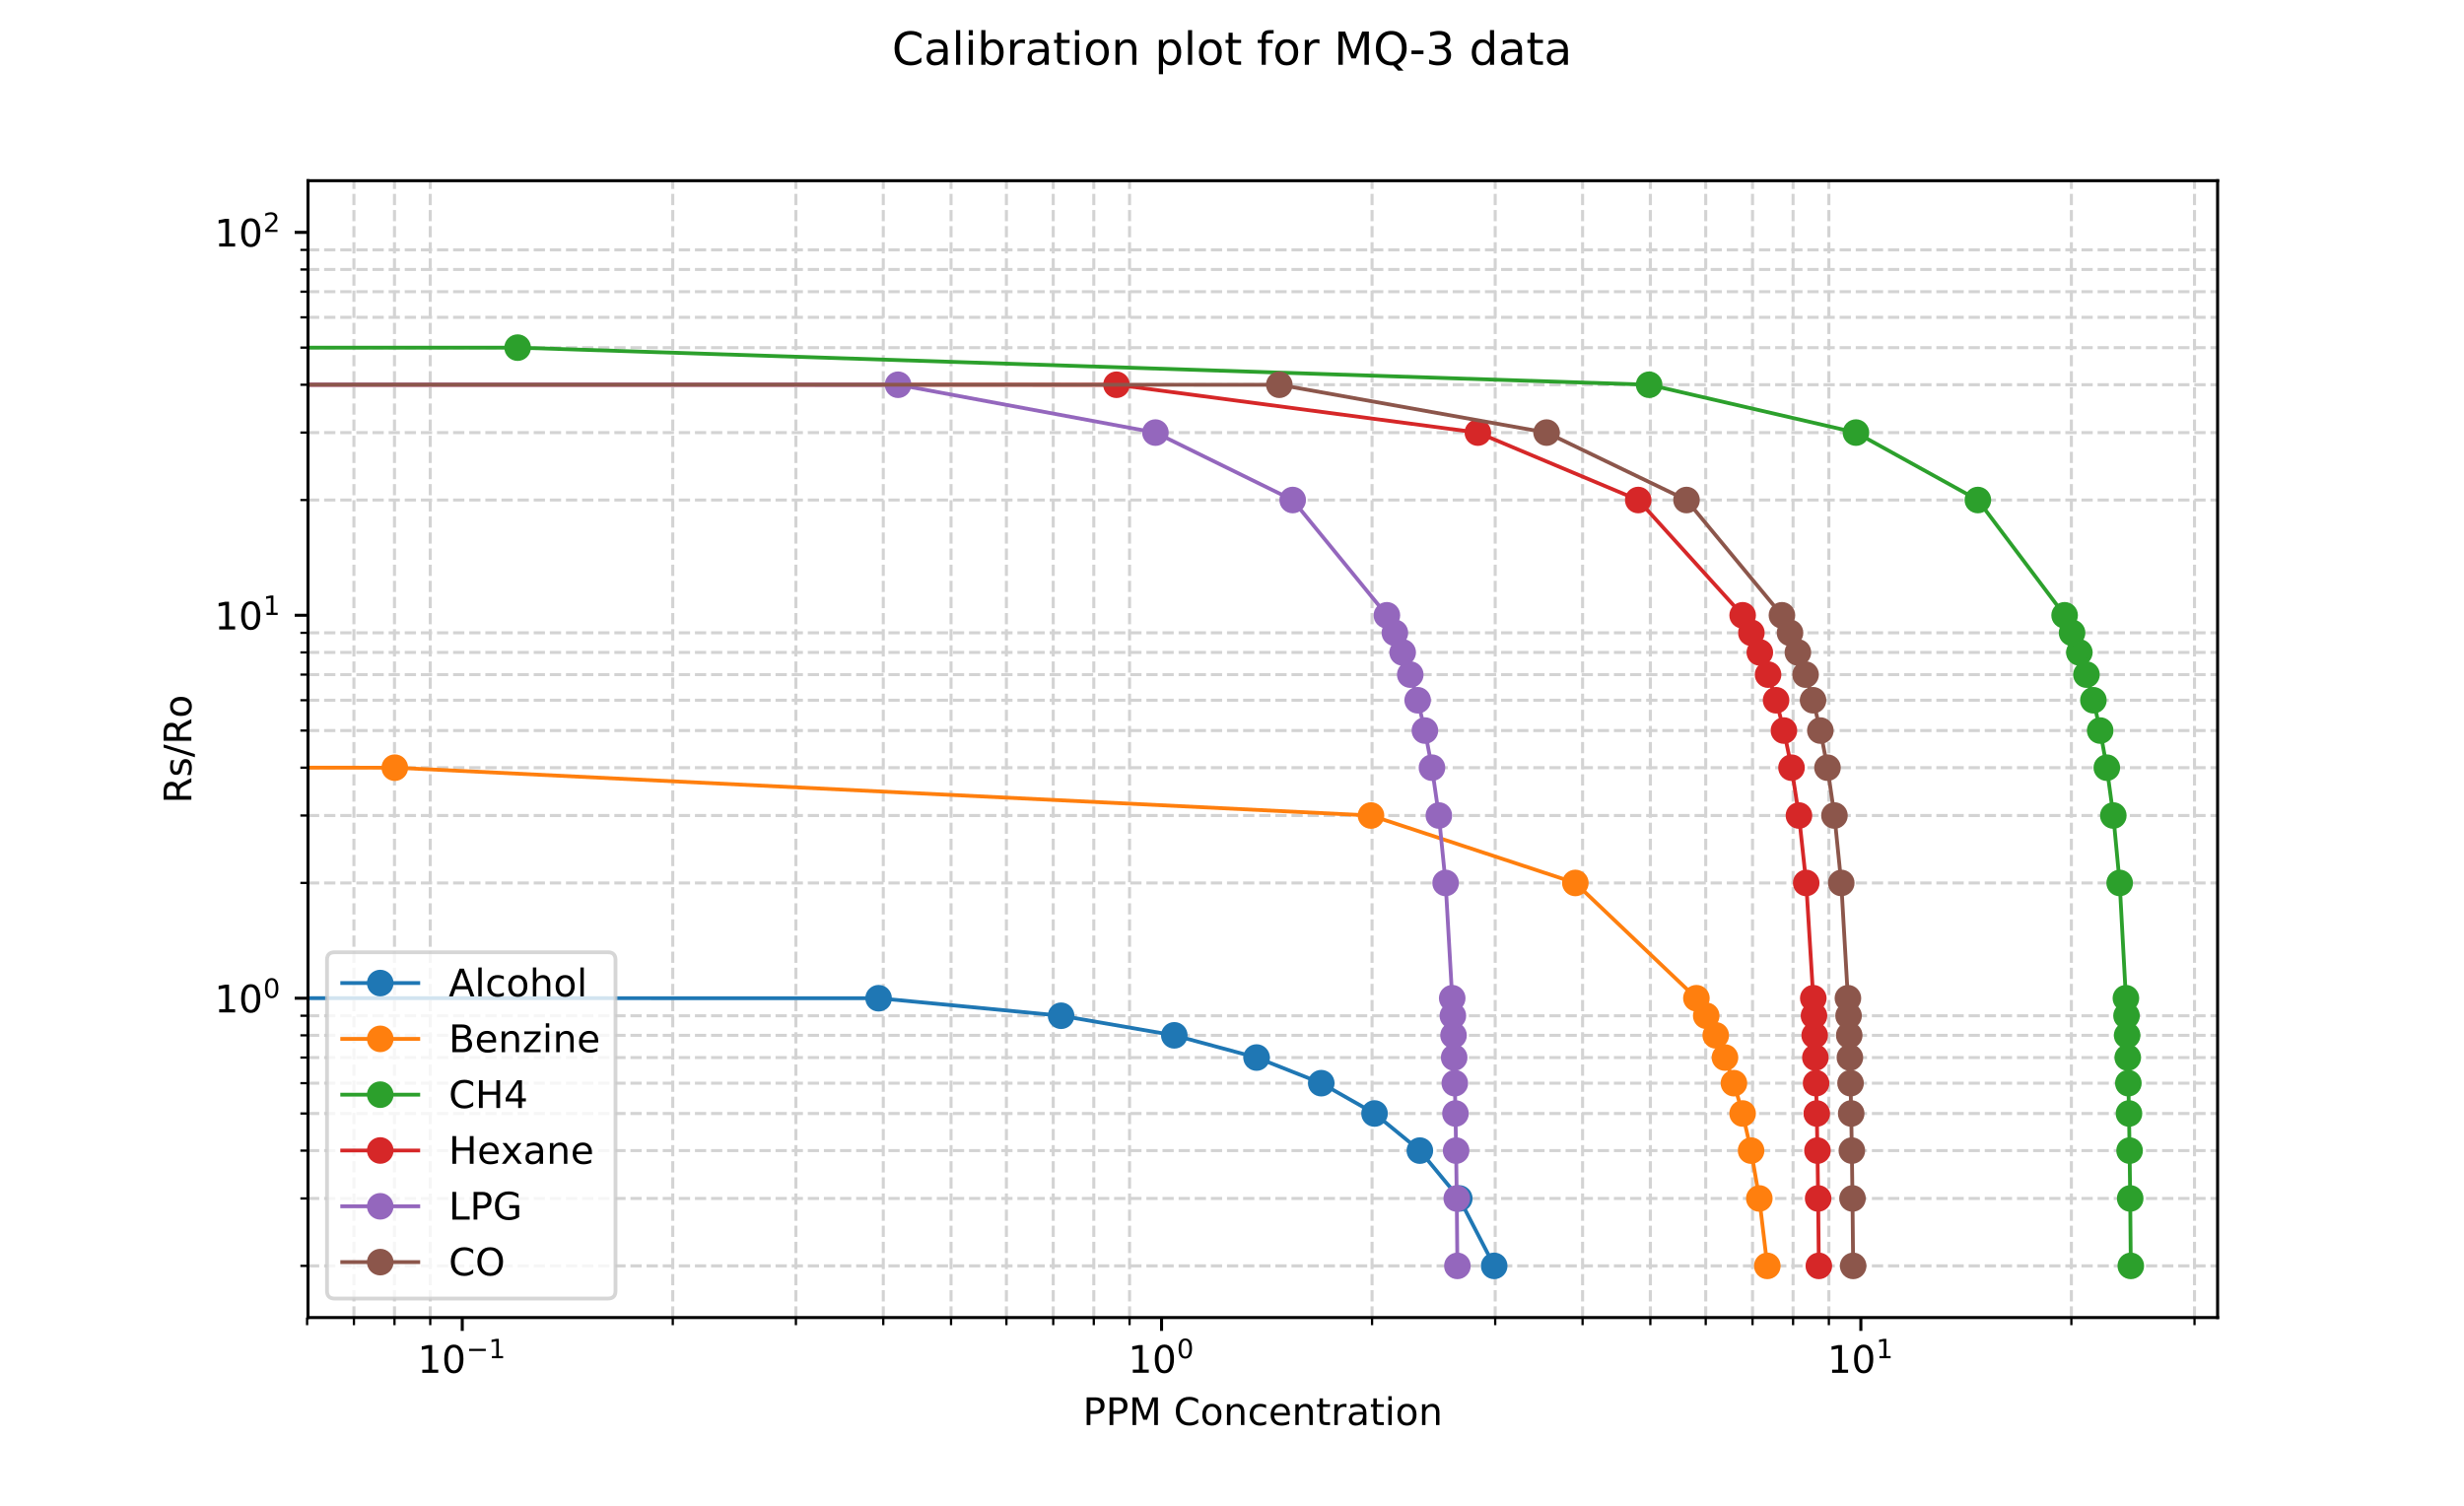 <?xml version="1.0" encoding="utf-8" standalone="no"?>
<!DOCTYPE svg PUBLIC "-//W3C//DTD SVG 1.1//EN"
  "http://www.w3.org/Graphics/SVG/1.1/DTD/svg11.dtd">
<!-- Created with matplotlib (https://matplotlib.org/) -->
<svg height="396pt" version="1.1" viewBox="0 0 648 396" width="648pt" xmlns="http://www.w3.org/2000/svg" xmlns:xlink="http://www.w3.org/1999/xlink">
 <defs>
  <style type="text/css">
*{stroke-linecap:butt;stroke-linejoin:round;}
  </style>
 </defs>
 <g id="figure_1">
  <g id="patch_1">
   <path d="M 0 396 
L 648 396 
L 648 0 
L 0 0 
z
" style="fill:#ffffff;"/>
  </g>
  <g id="axes_1">
   <g id="patch_2">
    <path d="M 81 346.5 
L 583.2 346.5 
L 583.2 47.52 
L 81 47.52 
z
" style="fill:#ffffff;"/>
   </g>
   <g id="matplotlib.axis_1">
    <g id="xtick_1">
     <g id="line2d_1">
      <defs>
       <path d="M 0 0 
L 0 3.5 
" id="m4d86b0b012" style="stroke:#000000;stroke-width:0.8;"/>
      </defs>
      <g>
       <use style="stroke:#000000;stroke-width:0.8;" x="121.567" xlink:href="#m4d86b0b012" y="346.5"/>
      </g>
     </g>
     <g id="text_1">
      <!-- $\mathdefault{10^{-1}}$ -->
      <defs>
       <path d="M 12.406 8.297 
L 28.516 8.297 
L 28.516 63.922 
L 10.984 60.406 
L 10.984 69.391 
L 28.422 72.906 
L 38.281 72.906 
L 38.281 8.297 
L 54.391 8.297 
L 54.391 0 
L 12.406 0 
z
" id="DejaVuSans-49"/>
       <path d="M 31.781 66.406 
Q 24.172 66.406 20.328 58.906 
Q 16.5 51.422 16.5 36.375 
Q 16.5 21.391 20.328 13.891 
Q 24.172 6.391 31.781 6.391 
Q 39.453 6.391 43.281 13.891 
Q 47.125 21.391 47.125 36.375 
Q 47.125 51.422 43.281 58.906 
Q 39.453 66.406 31.781 66.406 
z
M 31.781 74.219 
Q 44.047 74.219 50.516 64.516 
Q 56.984 54.828 56.984 36.375 
Q 56.984 17.969 50.516 8.266 
Q 44.047 -1.422 31.781 -1.422 
Q 19.531 -1.422 13.062 8.266 
Q 6.594 17.969 6.594 36.375 
Q 6.594 54.828 13.062 64.516 
Q 19.531 74.219 31.781 74.219 
z
" id="DejaVuSans-48"/>
       <path d="M 10.594 35.5 
L 73.188 35.5 
L 73.188 27.203 
L 10.594 27.203 
z
" id="DejaVuSans-8722"/>
      </defs>
      <g transform="translate(109.817 361.098)scale(0.1 -0.1)">
       <use transform="translate(0 0.684)" xlink:href="#DejaVuSans-49"/>
       <use transform="translate(63.623 0.684)" xlink:href="#DejaVuSans-48"/>
       <use transform="translate(128.203 38.966)scale(0.7)" xlink:href="#DejaVuSans-8722"/>
       <use transform="translate(186.855 38.966)scale(0.7)" xlink:href="#DejaVuSans-49"/>
      </g>
     </g>
    </g>
    <g id="xtick_2">
     <g id="line2d_2">
      <g>
       <use style="stroke:#000000;stroke-width:0.8;" x="305.474" xlink:href="#m4d86b0b012" y="346.5"/>
      </g>
     </g>
     <g id="text_2">
      <!-- $\mathdefault{10^{0}}$ -->
      <g transform="translate(296.674 361.098)scale(0.1 -0.1)">
       <use transform="translate(0 0.766)" xlink:href="#DejaVuSans-49"/>
       <use transform="translate(63.623 0.766)" xlink:href="#DejaVuSans-48"/>
       <use transform="translate(128.203 39.047)scale(0.7)" xlink:href="#DejaVuSans-48"/>
      </g>
     </g>
    </g>
    <g id="xtick_3">
     <g id="line2d_3">
      <g>
       <use style="stroke:#000000;stroke-width:0.8;" x="489.382" xlink:href="#m4d86b0b012" y="346.5"/>
      </g>
     </g>
     <g id="text_3">
      <!-- $\mathdefault{10^{1}}$ -->
      <g transform="translate(480.582 361.098)scale(0.1 -0.1)">
       <use transform="translate(0 0.684)" xlink:href="#DejaVuSans-49"/>
       <use transform="translate(63.623 0.684)" xlink:href="#DejaVuSans-48"/>
       <use transform="translate(128.203 38.966)scale(0.7)" xlink:href="#DejaVuSans-49"/>
      </g>
     </g>
    </g>
    <g id="xtick_4">
     <g id="line2d_4">
      <path clip-path="url(#p7261531dc0)" d="M 80.767 346.5 
L 80.767 47.52 
" style="fill:none;stroke:#d3d3d3;stroke-dasharray:2.96,1.28;stroke-dashoffset:0;stroke-width:0.8;"/>
     </g>
     <g id="line2d_5">
      <defs>
       <path d="M 0 0 
L 0 2 
" id="m8862f5e3b1" style="stroke:#000000;stroke-width:0.6;"/>
      </defs>
      <g>
       <use style="stroke:#000000;stroke-width:0.6;" x="80.767" xlink:href="#m8862f5e3b1" y="346.5"/>
      </g>
     </g>
    </g>
    <g id="xtick_5">
     <g id="line2d_6">
      <path clip-path="url(#p7261531dc0)" d="M 93.079 346.5 
L 93.079 47.52 
" style="fill:none;stroke:#d3d3d3;stroke-dasharray:2.96,1.28;stroke-dashoffset:0;stroke-width:0.8;"/>
     </g>
     <g id="line2d_7">
      <g>
       <use style="stroke:#000000;stroke-width:0.6;" x="93.079" xlink:href="#m8862f5e3b1" y="346.5"/>
      </g>
     </g>
    </g>
    <g id="xtick_6">
     <g id="line2d_8">
      <path clip-path="url(#p7261531dc0)" d="M 103.744 346.5 
L 103.744 47.52 
" style="fill:none;stroke:#d3d3d3;stroke-dasharray:2.96,1.28;stroke-dashoffset:0;stroke-width:0.8;"/>
     </g>
     <g id="line2d_9">
      <g>
       <use style="stroke:#000000;stroke-width:0.6;" x="103.744" xlink:href="#m8862f5e3b1" y="346.5"/>
      </g>
     </g>
    </g>
    <g id="xtick_7">
     <g id="line2d_10">
      <path clip-path="url(#p7261531dc0)" d="M 113.152 346.5 
L 113.152 47.52 
" style="fill:none;stroke:#d3d3d3;stroke-dasharray:2.96,1.28;stroke-dashoffset:0;stroke-width:0.8;"/>
     </g>
     <g id="line2d_11">
      <g>
       <use style="stroke:#000000;stroke-width:0.6;" x="113.152" xlink:href="#m8862f5e3b1" y="346.5"/>
      </g>
     </g>
    </g>
    <g id="xtick_8">
     <g id="line2d_12">
      <path clip-path="url(#p7261531dc0)" d="M 176.929 346.5 
L 176.929 47.52 
" style="fill:none;stroke:#d3d3d3;stroke-dasharray:2.96,1.28;stroke-dashoffset:0;stroke-width:0.8;"/>
     </g>
     <g id="line2d_13">
      <g>
       <use style="stroke:#000000;stroke-width:0.6;" x="176.929" xlink:href="#m8862f5e3b1" y="346.5"/>
      </g>
     </g>
    </g>
    <g id="xtick_9">
     <g id="line2d_14">
      <path clip-path="url(#p7261531dc0)" d="M 209.313 346.5 
L 209.313 47.52 
" style="fill:none;stroke:#d3d3d3;stroke-dasharray:2.96,1.28;stroke-dashoffset:0;stroke-width:0.8;"/>
     </g>
     <g id="line2d_15">
      <g>
       <use style="stroke:#000000;stroke-width:0.6;" x="209.313" xlink:href="#m8862f5e3b1" y="346.5"/>
      </g>
     </g>
    </g>
    <g id="xtick_10">
     <g id="line2d_16">
      <path clip-path="url(#p7261531dc0)" d="M 232.29 346.5 
L 232.29 47.52 
" style="fill:none;stroke:#d3d3d3;stroke-dasharray:2.96,1.28;stroke-dashoffset:0;stroke-width:0.8;"/>
     </g>
     <g id="line2d_17">
      <g>
       <use style="stroke:#000000;stroke-width:0.6;" x="232.29" xlink:href="#m8862f5e3b1" y="346.5"/>
      </g>
     </g>
    </g>
    <g id="xtick_11">
     <g id="line2d_18">
      <path clip-path="url(#p7261531dc0)" d="M 250.113 346.5 
L 250.113 47.52 
" style="fill:none;stroke:#d3d3d3;stroke-dasharray:2.96,1.28;stroke-dashoffset:0;stroke-width:0.8;"/>
     </g>
     <g id="line2d_19">
      <g>
       <use style="stroke:#000000;stroke-width:0.6;" x="250.113" xlink:href="#m8862f5e3b1" y="346.5"/>
      </g>
     </g>
    </g>
    <g id="xtick_12">
     <g id="line2d_20">
      <path clip-path="url(#p7261531dc0)" d="M 264.675 346.5 
L 264.675 47.52 
" style="fill:none;stroke:#d3d3d3;stroke-dasharray:2.96,1.28;stroke-dashoffset:0;stroke-width:0.8;"/>
     </g>
     <g id="line2d_21">
      <g>
       <use style="stroke:#000000;stroke-width:0.6;" x="264.675" xlink:href="#m8862f5e3b1" y="346.5"/>
      </g>
     </g>
    </g>
    <g id="xtick_13">
     <g id="line2d_22">
      <path clip-path="url(#p7261531dc0)" d="M 276.987 346.5 
L 276.987 47.52 
" style="fill:none;stroke:#d3d3d3;stroke-dasharray:2.96,1.28;stroke-dashoffset:0;stroke-width:0.8;"/>
     </g>
     <g id="line2d_23">
      <g>
       <use style="stroke:#000000;stroke-width:0.6;" x="276.987" xlink:href="#m8862f5e3b1" y="346.5"/>
      </g>
     </g>
    </g>
    <g id="xtick_14">
     <g id="line2d_24">
      <path clip-path="url(#p7261531dc0)" d="M 287.652 346.5 
L 287.652 47.52 
" style="fill:none;stroke:#d3d3d3;stroke-dasharray:2.96,1.28;stroke-dashoffset:0;stroke-width:0.8;"/>
     </g>
     <g id="line2d_25">
      <g>
       <use style="stroke:#000000;stroke-width:0.6;" x="287.652" xlink:href="#m8862f5e3b1" y="346.5"/>
      </g>
     </g>
    </g>
    <g id="xtick_15">
     <g id="line2d_26">
      <path clip-path="url(#p7261531dc0)" d="M 297.059 346.5 
L 297.059 47.52 
" style="fill:none;stroke:#d3d3d3;stroke-dasharray:2.96,1.28;stroke-dashoffset:0;stroke-width:0.8;"/>
     </g>
     <g id="line2d_27">
      <g>
       <use style="stroke:#000000;stroke-width:0.6;" x="297.059" xlink:href="#m8862f5e3b1" y="346.5"/>
      </g>
     </g>
    </g>
    <g id="xtick_16">
     <g id="line2d_28">
      <path clip-path="url(#p7261531dc0)" d="M 360.836 346.5 
L 360.836 47.52 
" style="fill:none;stroke:#d3d3d3;stroke-dasharray:2.96,1.28;stroke-dashoffset:0;stroke-width:0.8;"/>
     </g>
     <g id="line2d_29">
      <g>
       <use style="stroke:#000000;stroke-width:0.6;" x="360.836" xlink:href="#m8862f5e3b1" y="346.5"/>
      </g>
     </g>
    </g>
    <g id="xtick_17">
     <g id="line2d_30">
      <path clip-path="url(#p7261531dc0)" d="M 393.221 346.5 
L 393.221 47.52 
" style="fill:none;stroke:#d3d3d3;stroke-dasharray:2.96,1.28;stroke-dashoffset:0;stroke-width:0.8;"/>
     </g>
     <g id="line2d_31">
      <g>
       <use style="stroke:#000000;stroke-width:0.6;" x="393.221" xlink:href="#m8862f5e3b1" y="346.5"/>
      </g>
     </g>
    </g>
    <g id="xtick_18">
     <g id="line2d_32">
      <path clip-path="url(#p7261531dc0)" d="M 416.198 346.5 
L 416.198 47.52 
" style="fill:none;stroke:#d3d3d3;stroke-dasharray:2.96,1.28;stroke-dashoffset:0;stroke-width:0.8;"/>
     </g>
     <g id="line2d_33">
      <g>
       <use style="stroke:#000000;stroke-width:0.6;" x="416.198" xlink:href="#m8862f5e3b1" y="346.5"/>
      </g>
     </g>
    </g>
    <g id="xtick_19">
     <g id="line2d_34">
      <path clip-path="url(#p7261531dc0)" d="M 434.02 346.5 
L 434.02 47.52 
" style="fill:none;stroke:#d3d3d3;stroke-dasharray:2.96,1.28;stroke-dashoffset:0;stroke-width:0.8;"/>
     </g>
     <g id="line2d_35">
      <g>
       <use style="stroke:#000000;stroke-width:0.6;" x="434.02" xlink:href="#m8862f5e3b1" y="346.5"/>
      </g>
     </g>
    </g>
    <g id="xtick_20">
     <g id="line2d_36">
      <path clip-path="url(#p7261531dc0)" d="M 448.582 346.5 
L 448.582 47.52 
" style="fill:none;stroke:#d3d3d3;stroke-dasharray:2.96,1.28;stroke-dashoffset:0;stroke-width:0.8;"/>
     </g>
     <g id="line2d_37">
      <g>
       <use style="stroke:#000000;stroke-width:0.6;" x="448.582" xlink:href="#m8862f5e3b1" y="346.5"/>
      </g>
     </g>
    </g>
    <g id="xtick_21">
     <g id="line2d_38">
      <path clip-path="url(#p7261531dc0)" d="M 460.894 346.5 
L 460.894 47.52 
" style="fill:none;stroke:#d3d3d3;stroke-dasharray:2.96,1.28;stroke-dashoffset:0;stroke-width:0.8;"/>
     </g>
     <g id="line2d_39">
      <g>
       <use style="stroke:#000000;stroke-width:0.6;" x="460.894" xlink:href="#m8862f5e3b1" y="346.5"/>
      </g>
     </g>
    </g>
    <g id="xtick_22">
     <g id="line2d_40">
      <path clip-path="url(#p7261531dc0)" d="M 471.559 346.5 
L 471.559 47.52 
" style="fill:none;stroke:#d3d3d3;stroke-dasharray:2.96,1.28;stroke-dashoffset:0;stroke-width:0.8;"/>
     </g>
     <g id="line2d_41">
      <g>
       <use style="stroke:#000000;stroke-width:0.6;" x="471.559" xlink:href="#m8862f5e3b1" y="346.5"/>
      </g>
     </g>
    </g>
    <g id="xtick_23">
     <g id="line2d_42">
      <path clip-path="url(#p7261531dc0)" d="M 480.967 346.5 
L 480.967 47.52 
" style="fill:none;stroke:#d3d3d3;stroke-dasharray:2.96,1.28;stroke-dashoffset:0;stroke-width:0.8;"/>
     </g>
     <g id="line2d_43">
      <g>
       <use style="stroke:#000000;stroke-width:0.6;" x="480.967" xlink:href="#m8862f5e3b1" y="346.5"/>
      </g>
     </g>
    </g>
    <g id="xtick_24">
     <g id="line2d_44">
      <path clip-path="url(#p7261531dc0)" d="M 544.744 346.5 
L 544.744 47.52 
" style="fill:none;stroke:#d3d3d3;stroke-dasharray:2.96,1.28;stroke-dashoffset:0;stroke-width:0.8;"/>
     </g>
     <g id="line2d_45">
      <g>
       <use style="stroke:#000000;stroke-width:0.6;" x="544.744" xlink:href="#m8862f5e3b1" y="346.5"/>
      </g>
     </g>
    </g>
    <g id="xtick_25">
     <g id="line2d_46">
      <path clip-path="url(#p7261531dc0)" d="M 577.128 346.5 
L 577.128 47.52 
" style="fill:none;stroke:#d3d3d3;stroke-dasharray:2.96,1.28;stroke-dashoffset:0;stroke-width:0.8;"/>
     </g>
     <g id="line2d_47">
      <g>
       <use style="stroke:#000000;stroke-width:0.6;" x="577.128" xlink:href="#m8862f5e3b1" y="346.5"/>
      </g>
     </g>
    </g>
    <g id="text_4">
     <!-- PPM Concentration -->
     <defs>
      <path d="M 19.672 64.797 
L 19.672 37.406 
L 32.078 37.406 
Q 38.969 37.406 42.719 40.969 
Q 46.484 44.531 46.484 51.125 
Q 46.484 57.672 42.719 61.234 
Q 38.969 64.797 32.078 64.797 
z
M 9.812 72.906 
L 32.078 72.906 
Q 44.344 72.906 50.609 67.359 
Q 56.891 61.812 56.891 51.125 
Q 56.891 40.328 50.609 34.812 
Q 44.344 29.297 32.078 29.297 
L 19.672 29.297 
L 19.672 0 
L 9.812 0 
z
" id="DejaVuSans-80"/>
      <path d="M 9.812 72.906 
L 24.516 72.906 
L 43.109 23.297 
L 61.812 72.906 
L 76.516 72.906 
L 76.516 0 
L 66.891 0 
L 66.891 64.016 
L 48.094 14.016 
L 38.188 14.016 
L 19.391 64.016 
L 19.391 0 
L 9.812 0 
z
" id="DejaVuSans-77"/>
      <path id="DejaVuSans-32"/>
      <path d="M 64.406 67.281 
L 64.406 56.891 
Q 59.422 61.531 53.781 63.812 
Q 48.141 66.109 41.797 66.109 
Q 29.297 66.109 22.656 58.469 
Q 16.016 50.828 16.016 36.375 
Q 16.016 21.969 22.656 14.328 
Q 29.297 6.688 41.797 6.688 
Q 48.141 6.688 53.781 8.984 
Q 59.422 11.281 64.406 15.922 
L 64.406 5.609 
Q 59.234 2.094 53.438 0.328 
Q 47.656 -1.422 41.219 -1.422 
Q 24.656 -1.422 15.125 8.703 
Q 5.609 18.844 5.609 36.375 
Q 5.609 53.953 15.125 64.078 
Q 24.656 74.219 41.219 74.219 
Q 47.75 74.219 53.531 72.484 
Q 59.328 70.75 64.406 67.281 
z
" id="DejaVuSans-67"/>
      <path d="M 30.609 48.391 
Q 23.391 48.391 19.188 42.75 
Q 14.984 37.109 14.984 27.297 
Q 14.984 17.484 19.156 11.844 
Q 23.344 6.203 30.609 6.203 
Q 37.797 6.203 41.984 11.859 
Q 46.188 17.531 46.188 27.297 
Q 46.188 37.016 41.984 42.703 
Q 37.797 48.391 30.609 48.391 
z
M 30.609 56 
Q 42.328 56 49.016 48.375 
Q 55.719 40.766 55.719 27.297 
Q 55.719 13.875 49.016 6.219 
Q 42.328 -1.422 30.609 -1.422 
Q 18.844 -1.422 12.172 6.219 
Q 5.516 13.875 5.516 27.297 
Q 5.516 40.766 12.172 48.375 
Q 18.844 56 30.609 56 
z
" id="DejaVuSans-111"/>
      <path d="M 54.891 33.016 
L 54.891 0 
L 45.906 0 
L 45.906 32.719 
Q 45.906 40.484 42.875 44.328 
Q 39.844 48.188 33.797 48.188 
Q 26.516 48.188 22.312 43.547 
Q 18.109 38.922 18.109 30.906 
L 18.109 0 
L 9.078 0 
L 9.078 54.688 
L 18.109 54.688 
L 18.109 46.188 
Q 21.344 51.125 25.703 53.562 
Q 30.078 56 35.797 56 
Q 45.219 56 50.047 50.172 
Q 54.891 44.344 54.891 33.016 
z
" id="DejaVuSans-110"/>
      <path d="M 48.781 52.594 
L 48.781 44.188 
Q 44.969 46.297 41.141 47.344 
Q 37.312 48.391 33.406 48.391 
Q 24.656 48.391 19.812 42.844 
Q 14.984 37.312 14.984 27.297 
Q 14.984 17.281 19.812 11.734 
Q 24.656 6.203 33.406 6.203 
Q 37.312 6.203 41.141 7.25 
Q 44.969 8.297 48.781 10.406 
L 48.781 2.094 
Q 45.016 0.344 40.984 -0.531 
Q 36.969 -1.422 32.422 -1.422 
Q 20.062 -1.422 12.781 6.344 
Q 5.516 14.109 5.516 27.297 
Q 5.516 40.672 12.859 48.328 
Q 20.219 56 33.016 56 
Q 37.156 56 41.109 55.141 
Q 45.062 54.297 48.781 52.594 
z
" id="DejaVuSans-99"/>
      <path d="M 56.203 29.594 
L 56.203 25.203 
L 14.891 25.203 
Q 15.484 15.922 20.484 11.062 
Q 25.484 6.203 34.422 6.203 
Q 39.594 6.203 44.453 7.469 
Q 49.312 8.734 54.109 11.281 
L 54.109 2.781 
Q 49.266 0.734 44.188 -0.344 
Q 39.109 -1.422 33.891 -1.422 
Q 20.797 -1.422 13.156 6.188 
Q 5.516 13.812 5.516 26.812 
Q 5.516 40.234 12.766 48.109 
Q 20.016 56 32.328 56 
Q 43.359 56 49.781 48.891 
Q 56.203 41.797 56.203 29.594 
z
M 47.219 32.234 
Q 47.125 39.594 43.094 43.984 
Q 39.062 48.391 32.422 48.391 
Q 24.906 48.391 20.391 44.141 
Q 15.875 39.891 15.188 32.172 
z
" id="DejaVuSans-101"/>
      <path d="M 18.312 70.219 
L 18.312 54.688 
L 36.812 54.688 
L 36.812 47.703 
L 18.312 47.703 
L 18.312 18.016 
Q 18.312 11.328 20.141 9.422 
Q 21.969 7.516 27.594 7.516 
L 36.812 7.516 
L 36.812 0 
L 27.594 0 
Q 17.188 0 13.234 3.875 
Q 9.281 7.766 9.281 18.016 
L 9.281 47.703 
L 2.688 47.703 
L 2.688 54.688 
L 9.281 54.688 
L 9.281 70.219 
z
" id="DejaVuSans-116"/>
      <path d="M 41.109 46.297 
Q 39.594 47.172 37.812 47.578 
Q 36.031 48 33.891 48 
Q 26.266 48 22.188 43.047 
Q 18.109 38.094 18.109 28.812 
L 18.109 0 
L 9.078 0 
L 9.078 54.688 
L 18.109 54.688 
L 18.109 46.188 
Q 20.953 51.172 25.484 53.578 
Q 30.031 56 36.531 56 
Q 37.453 56 38.578 55.875 
Q 39.703 55.766 41.062 55.516 
z
" id="DejaVuSans-114"/>
      <path d="M 34.281 27.484 
Q 23.391 27.484 19.188 25 
Q 14.984 22.516 14.984 16.5 
Q 14.984 11.719 18.141 8.906 
Q 21.297 6.109 26.703 6.109 
Q 34.188 6.109 38.703 11.406 
Q 43.219 16.703 43.219 25.484 
L 43.219 27.484 
z
M 52.203 31.203 
L 52.203 0 
L 43.219 0 
L 43.219 8.297 
Q 40.141 3.328 35.547 0.953 
Q 30.953 -1.422 24.312 -1.422 
Q 15.922 -1.422 10.953 3.297 
Q 6 8.016 6 15.922 
Q 6 25.141 12.172 29.828 
Q 18.359 34.516 30.609 34.516 
L 43.219 34.516 
L 43.219 35.406 
Q 43.219 41.609 39.141 45 
Q 35.062 48.391 27.688 48.391 
Q 23 48.391 18.547 47.266 
Q 14.109 46.141 10.016 43.891 
L 10.016 52.203 
Q 14.938 54.109 19.578 55.047 
Q 24.219 56 28.609 56 
Q 40.484 56 46.344 49.844 
Q 52.203 43.703 52.203 31.203 
z
" id="DejaVuSans-97"/>
      <path d="M 9.422 54.688 
L 18.406 54.688 
L 18.406 0 
L 9.422 0 
z
M 9.422 75.984 
L 18.406 75.984 
L 18.406 64.594 
L 9.422 64.594 
z
" id="DejaVuSans-105"/>
     </defs>
     <g transform="translate(284.796 374.777)scale(0.1 -0.1)">
      <use xlink:href="#DejaVuSans-80"/>
      <use x="60.303" xlink:href="#DejaVuSans-80"/>
      <use x="120.605" xlink:href="#DejaVuSans-77"/>
      <use x="206.885" xlink:href="#DejaVuSans-32"/>
      <use x="238.672" xlink:href="#DejaVuSans-67"/>
      <use x="308.496" xlink:href="#DejaVuSans-111"/>
      <use x="369.678" xlink:href="#DejaVuSans-110"/>
      <use x="433.057" xlink:href="#DejaVuSans-99"/>
      <use x="488.037" xlink:href="#DejaVuSans-101"/>
      <use x="549.561" xlink:href="#DejaVuSans-110"/>
      <use x="612.939" xlink:href="#DejaVuSans-116"/>
      <use x="652.148" xlink:href="#DejaVuSans-114"/>
      <use x="693.262" xlink:href="#DejaVuSans-97"/>
      <use x="754.541" xlink:href="#DejaVuSans-116"/>
      <use x="793.75" xlink:href="#DejaVuSans-105"/>
      <use x="821.533" xlink:href="#DejaVuSans-111"/>
      <use x="882.715" xlink:href="#DejaVuSans-110"/>
     </g>
    </g>
   </g>
   <g id="matplotlib.axis_2">
    <g id="ytick_1">
     <g id="line2d_48">
      <defs>
       <path d="M 0 0 
L -3.5 0 
" id="m51146e80c2" style="stroke:#000000;stroke-width:0.8;"/>
      </defs>
      <g>
       <use style="stroke:#000000;stroke-width:0.8;" x="81" xlink:href="#m51146e80c2" y="262.52"/>
      </g>
     </g>
     <g id="text_5">
      <!-- $\mathdefault{10^{0}}$ -->
      <g transform="translate(56.4 266.319)scale(0.1 -0.1)">
       <use transform="translate(0 0.766)" xlink:href="#DejaVuSans-49"/>
       <use transform="translate(63.623 0.766)" xlink:href="#DejaVuSans-48"/>
       <use transform="translate(128.203 39.047)scale(0.7)" xlink:href="#DejaVuSans-48"/>
      </g>
     </g>
    </g>
    <g id="ytick_2">
     <g id="line2d_49">
      <g>
       <use style="stroke:#000000;stroke-width:0.8;" x="81" xlink:href="#m51146e80c2" y="161.815"/>
      </g>
     </g>
     <g id="text_6">
      <!-- $\mathdefault{10^{1}}$ -->
      <g transform="translate(56.4 165.614)scale(0.1 -0.1)">
       <use transform="translate(0 0.684)" xlink:href="#DejaVuSans-49"/>
       <use transform="translate(63.623 0.684)" xlink:href="#DejaVuSans-48"/>
       <use transform="translate(128.203 38.966)scale(0.7)" xlink:href="#DejaVuSans-49"/>
      </g>
     </g>
    </g>
    <g id="ytick_3">
     <g id="line2d_50">
      <g>
       <use style="stroke:#000000;stroke-width:0.8;" x="81" xlink:href="#m51146e80c2" y="61.11"/>
      </g>
     </g>
     <g id="text_7">
      <!-- $\mathdefault{10^{2}}$ -->
      <defs>
       <path d="M 19.188 8.297 
L 53.609 8.297 
L 53.609 0 
L 7.328 0 
L 7.328 8.297 
Q 12.938 14.109 22.625 23.891 
Q 32.328 33.688 34.812 36.531 
Q 39.547 41.844 41.422 45.531 
Q 43.312 49.219 43.312 52.781 
Q 43.312 58.594 39.234 62.25 
Q 35.156 65.922 28.609 65.922 
Q 23.969 65.922 18.812 64.312 
Q 13.672 62.703 7.812 59.422 
L 7.812 69.391 
Q 13.766 71.781 18.938 73 
Q 24.125 74.219 28.422 74.219 
Q 39.75 74.219 46.484 68.547 
Q 53.219 62.891 53.219 53.422 
Q 53.219 48.922 51.531 44.891 
Q 49.859 40.875 45.406 35.406 
Q 44.188 33.984 37.641 27.219 
Q 31.109 20.453 19.188 8.297 
z
" id="DejaVuSans-50"/>
      </defs>
      <g transform="translate(56.4 64.909)scale(0.1 -0.1)">
       <use transform="translate(0 0.766)" xlink:href="#DejaVuSans-49"/>
       <use transform="translate(63.623 0.766)" xlink:href="#DejaVuSans-48"/>
       <use transform="translate(128.203 39.047)scale(0.7)" xlink:href="#DejaVuSans-50"/>
      </g>
     </g>
    </g>
    <g id="ytick_4">
     <g id="line2d_51">
      <path clip-path="url(#p7261531dc0)" d="M 81 332.91 
L 583.2 332.91 
" style="fill:none;stroke:#d3d3d3;stroke-dasharray:2.96,1.28;stroke-dashoffset:0;stroke-width:0.8;"/>
     </g>
     <g id="line2d_52">
      <defs>
       <path d="M 0 0 
L -2 0 
" id="m000aafc67e" style="stroke:#000000;stroke-width:0.6;"/>
      </defs>
      <g>
       <use style="stroke:#000000;stroke-width:0.6;" x="81" xlink:href="#m000aafc67e" y="332.91"/>
      </g>
     </g>
    </g>
    <g id="ytick_5">
     <g id="line2d_53">
      <path clip-path="url(#p7261531dc0)" d="M 81 315.177 
L 583.2 315.177 
" style="fill:none;stroke:#d3d3d3;stroke-dasharray:2.96,1.28;stroke-dashoffset:0;stroke-width:0.8;"/>
     </g>
     <g id="line2d_54">
      <g>
       <use style="stroke:#000000;stroke-width:0.6;" x="81" xlink:href="#m000aafc67e" y="315.177"/>
      </g>
     </g>
    </g>
    <g id="ytick_6">
     <g id="line2d_55">
      <path clip-path="url(#p7261531dc0)" d="M 81 302.595 
L 583.2 302.595 
" style="fill:none;stroke:#d3d3d3;stroke-dasharray:2.96,1.28;stroke-dashoffset:0;stroke-width:0.8;"/>
     </g>
     <g id="line2d_56">
      <g>
       <use style="stroke:#000000;stroke-width:0.6;" x="81" xlink:href="#m000aafc67e" y="302.595"/>
      </g>
     </g>
    </g>
    <g id="ytick_7">
     <g id="line2d_57">
      <path clip-path="url(#p7261531dc0)" d="M 81 292.835 
L 583.2 292.835 
" style="fill:none;stroke:#d3d3d3;stroke-dasharray:2.96,1.28;stroke-dashoffset:0;stroke-width:0.8;"/>
     </g>
     <g id="line2d_58">
      <g>
       <use style="stroke:#000000;stroke-width:0.6;" x="81" xlink:href="#m000aafc67e" y="292.835"/>
      </g>
     </g>
    </g>
    <g id="ytick_8">
     <g id="line2d_59">
      <path clip-path="url(#p7261531dc0)" d="M 81 284.861 
L 583.2 284.861 
" style="fill:none;stroke:#d3d3d3;stroke-dasharray:2.96,1.28;stroke-dashoffset:0;stroke-width:0.8;"/>
     </g>
     <g id="line2d_60">
      <g>
       <use style="stroke:#000000;stroke-width:0.6;" x="81" xlink:href="#m000aafc67e" y="284.861"/>
      </g>
     </g>
    </g>
    <g id="ytick_9">
     <g id="line2d_61">
      <path clip-path="url(#p7261531dc0)" d="M 81 278.12 
L 583.2 278.12 
" style="fill:none;stroke:#d3d3d3;stroke-dasharray:2.96,1.28;stroke-dashoffset:0;stroke-width:0.8;"/>
     </g>
     <g id="line2d_62">
      <g>
       <use style="stroke:#000000;stroke-width:0.6;" x="81" xlink:href="#m000aafc67e" y="278.12"/>
      </g>
     </g>
    </g>
    <g id="ytick_10">
     <g id="line2d_63">
      <path clip-path="url(#p7261531dc0)" d="M 81 272.279 
L 583.2 272.279 
" style="fill:none;stroke:#d3d3d3;stroke-dasharray:2.96,1.28;stroke-dashoffset:0;stroke-width:0.8;"/>
     </g>
     <g id="line2d_64">
      <g>
       <use style="stroke:#000000;stroke-width:0.6;" x="81" xlink:href="#m000aafc67e" y="272.279"/>
      </g>
     </g>
    </g>
    <g id="ytick_11">
     <g id="line2d_65">
      <path clip-path="url(#p7261531dc0)" d="M 81 267.128 
L 583.2 267.128 
" style="fill:none;stroke:#d3d3d3;stroke-dasharray:2.96,1.28;stroke-dashoffset:0;stroke-width:0.8;"/>
     </g>
     <g id="line2d_66">
      <g>
       <use style="stroke:#000000;stroke-width:0.6;" x="81" xlink:href="#m000aafc67e" y="267.128"/>
      </g>
     </g>
    </g>
    <g id="ytick_12">
     <g id="line2d_67">
      <path clip-path="url(#p7261531dc0)" d="M 81 232.205 
L 583.2 232.205 
" style="fill:none;stroke:#d3d3d3;stroke-dasharray:2.96,1.28;stroke-dashoffset:0;stroke-width:0.8;"/>
     </g>
     <g id="line2d_68">
      <g>
       <use style="stroke:#000000;stroke-width:0.6;" x="81" xlink:href="#m000aafc67e" y="232.205"/>
      </g>
     </g>
    </g>
    <g id="ytick_13">
     <g id="line2d_69">
      <path clip-path="url(#p7261531dc0)" d="M 81 214.472 
L 583.2 214.472 
" style="fill:none;stroke:#d3d3d3;stroke-dasharray:2.96,1.28;stroke-dashoffset:0;stroke-width:0.8;"/>
     </g>
     <g id="line2d_70">
      <g>
       <use style="stroke:#000000;stroke-width:0.6;" x="81" xlink:href="#m000aafc67e" y="214.472"/>
      </g>
     </g>
    </g>
    <g id="ytick_14">
     <g id="line2d_71">
      <path clip-path="url(#p7261531dc0)" d="M 81 201.89 
L 583.2 201.89 
" style="fill:none;stroke:#d3d3d3;stroke-dasharray:2.96,1.28;stroke-dashoffset:0;stroke-width:0.8;"/>
     </g>
     <g id="line2d_72">
      <g>
       <use style="stroke:#000000;stroke-width:0.6;" x="81" xlink:href="#m000aafc67e" y="201.89"/>
      </g>
     </g>
    </g>
    <g id="ytick_15">
     <g id="line2d_73">
      <path clip-path="url(#p7261531dc0)" d="M 81 192.13 
L 583.2 192.13 
" style="fill:none;stroke:#d3d3d3;stroke-dasharray:2.96,1.28;stroke-dashoffset:0;stroke-width:0.8;"/>
     </g>
     <g id="line2d_74">
      <g>
       <use style="stroke:#000000;stroke-width:0.6;" x="81" xlink:href="#m000aafc67e" y="192.13"/>
      </g>
     </g>
    </g>
    <g id="ytick_16">
     <g id="line2d_75">
      <path clip-path="url(#p7261531dc0)" d="M 81 184.156 
L 583.2 184.156 
" style="fill:none;stroke:#d3d3d3;stroke-dasharray:2.96,1.28;stroke-dashoffset:0;stroke-width:0.8;"/>
     </g>
     <g id="line2d_76">
      <g>
       <use style="stroke:#000000;stroke-width:0.6;" x="81" xlink:href="#m000aafc67e" y="184.156"/>
      </g>
     </g>
    </g>
    <g id="ytick_17">
     <g id="line2d_77">
      <path clip-path="url(#p7261531dc0)" d="M 81 177.414 
L 583.2 177.414 
" style="fill:none;stroke:#d3d3d3;stroke-dasharray:2.96,1.28;stroke-dashoffset:0;stroke-width:0.8;"/>
     </g>
     <g id="line2d_78">
      <g>
       <use style="stroke:#000000;stroke-width:0.6;" x="81" xlink:href="#m000aafc67e" y="177.414"/>
      </g>
     </g>
    </g>
    <g id="ytick_18">
     <g id="line2d_79">
      <path clip-path="url(#p7261531dc0)" d="M 81 171.574 
L 583.2 171.574 
" style="fill:none;stroke:#d3d3d3;stroke-dasharray:2.96,1.28;stroke-dashoffset:0;stroke-width:0.8;"/>
     </g>
     <g id="line2d_80">
      <g>
       <use style="stroke:#000000;stroke-width:0.6;" x="81" xlink:href="#m000aafc67e" y="171.574"/>
      </g>
     </g>
    </g>
    <g id="ytick_19">
     <g id="line2d_81">
      <path clip-path="url(#p7261531dc0)" d="M 81 166.423 
L 583.2 166.423 
" style="fill:none;stroke:#d3d3d3;stroke-dasharray:2.96,1.28;stroke-dashoffset:0;stroke-width:0.8;"/>
     </g>
     <g id="line2d_82">
      <g>
       <use style="stroke:#000000;stroke-width:0.6;" x="81" xlink:href="#m000aafc67e" y="166.423"/>
      </g>
     </g>
    </g>
    <g id="ytick_20">
     <g id="line2d_83">
      <path clip-path="url(#p7261531dc0)" d="M 81 131.5 
L 583.2 131.5 
" style="fill:none;stroke:#d3d3d3;stroke-dasharray:2.96,1.28;stroke-dashoffset:0;stroke-width:0.8;"/>
     </g>
     <g id="line2d_84">
      <g>
       <use style="stroke:#000000;stroke-width:0.6;" x="81" xlink:href="#m000aafc67e" y="131.5"/>
      </g>
     </g>
    </g>
    <g id="ytick_21">
     <g id="line2d_85">
      <path clip-path="url(#p7261531dc0)" d="M 81 113.767 
L 583.2 113.767 
" style="fill:none;stroke:#d3d3d3;stroke-dasharray:2.96,1.28;stroke-dashoffset:0;stroke-width:0.8;"/>
     </g>
     <g id="line2d_86">
      <g>
       <use style="stroke:#000000;stroke-width:0.6;" x="81" xlink:href="#m000aafc67e" y="113.767"/>
      </g>
     </g>
    </g>
    <g id="ytick_22">
     <g id="line2d_87">
      <path clip-path="url(#p7261531dc0)" d="M 81 101.185 
L 583.2 101.185 
" style="fill:none;stroke:#d3d3d3;stroke-dasharray:2.96,1.28;stroke-dashoffset:0;stroke-width:0.8;"/>
     </g>
     <g id="line2d_88">
      <g>
       <use style="stroke:#000000;stroke-width:0.6;" x="81" xlink:href="#m000aafc67e" y="101.185"/>
      </g>
     </g>
    </g>
    <g id="ytick_23">
     <g id="line2d_89">
      <path clip-path="url(#p7261531dc0)" d="M 81 91.425 
L 583.2 91.425 
" style="fill:none;stroke:#d3d3d3;stroke-dasharray:2.96,1.28;stroke-dashoffset:0;stroke-width:0.8;"/>
     </g>
     <g id="line2d_90">
      <g>
       <use style="stroke:#000000;stroke-width:0.6;" x="81" xlink:href="#m000aafc67e" y="91.425"/>
      </g>
     </g>
    </g>
    <g id="ytick_24">
     <g id="line2d_91">
      <path clip-path="url(#p7261531dc0)" d="M 81 83.451 
L 583.2 83.451 
" style="fill:none;stroke:#d3d3d3;stroke-dasharray:2.96,1.28;stroke-dashoffset:0;stroke-width:0.8;"/>
     </g>
     <g id="line2d_92">
      <g>
       <use style="stroke:#000000;stroke-width:0.6;" x="81" xlink:href="#m000aafc67e" y="83.451"/>
      </g>
     </g>
    </g>
    <g id="ytick_25">
     <g id="line2d_93">
      <path clip-path="url(#p7261531dc0)" d="M 81 76.709 
L 583.2 76.709 
" style="fill:none;stroke:#d3d3d3;stroke-dasharray:2.96,1.28;stroke-dashoffset:0;stroke-width:0.8;"/>
     </g>
     <g id="line2d_94">
      <g>
       <use style="stroke:#000000;stroke-width:0.6;" x="81" xlink:href="#m000aafc67e" y="76.709"/>
      </g>
     </g>
    </g>
    <g id="ytick_26">
     <g id="line2d_95">
      <path clip-path="url(#p7261531dc0)" d="M 81 70.869 
L 583.2 70.869 
" style="fill:none;stroke:#d3d3d3;stroke-dasharray:2.96,1.28;stroke-dashoffset:0;stroke-width:0.8;"/>
     </g>
     <g id="line2d_96">
      <g>
       <use style="stroke:#000000;stroke-width:0.6;" x="81" xlink:href="#m000aafc67e" y="70.869"/>
      </g>
     </g>
    </g>
    <g id="ytick_27">
     <g id="line2d_97">
      <path clip-path="url(#p7261531dc0)" d="M 81 65.718 
L 583.2 65.718 
" style="fill:none;stroke:#d3d3d3;stroke-dasharray:2.96,1.28;stroke-dashoffset:0;stroke-width:0.8;"/>
     </g>
     <g id="line2d_98">
      <g>
       <use style="stroke:#000000;stroke-width:0.6;" x="81" xlink:href="#m000aafc67e" y="65.718"/>
      </g>
     </g>
    </g>
    <g id="text_8">
     <!-- Rs/Ro -->
     <defs>
      <path d="M 44.391 34.188 
Q 47.562 33.109 50.562 29.594 
Q 53.562 26.078 56.594 19.922 
L 66.609 0 
L 56 0 
L 46.688 18.703 
Q 43.062 26.031 39.672 28.422 
Q 36.281 30.812 30.422 30.812 
L 19.672 30.812 
L 19.672 0 
L 9.812 0 
L 9.812 72.906 
L 32.078 72.906 
Q 44.578 72.906 50.734 67.672 
Q 56.891 62.453 56.891 51.906 
Q 56.891 45.016 53.688 40.469 
Q 50.484 35.938 44.391 34.188 
z
M 19.672 64.797 
L 19.672 38.922 
L 32.078 38.922 
Q 39.203 38.922 42.844 42.219 
Q 46.484 45.516 46.484 51.906 
Q 46.484 58.297 42.844 61.547 
Q 39.203 64.797 32.078 64.797 
z
" id="DejaVuSans-82"/>
      <path d="M 44.281 53.078 
L 44.281 44.578 
Q 40.484 46.531 36.375 47.5 
Q 32.281 48.484 27.875 48.484 
Q 21.188 48.484 17.844 46.438 
Q 14.5 44.391 14.5 40.281 
Q 14.5 37.156 16.891 35.375 
Q 19.281 33.594 26.516 31.984 
L 29.594 31.297 
Q 39.156 29.25 43.188 25.516 
Q 47.219 21.781 47.219 15.094 
Q 47.219 7.469 41.188 3.016 
Q 35.156 -1.422 24.609 -1.422 
Q 20.219 -1.422 15.453 -0.562 
Q 10.688 0.297 5.422 2 
L 5.422 11.281 
Q 10.406 8.688 15.234 7.391 
Q 20.062 6.109 24.812 6.109 
Q 31.156 6.109 34.562 8.281 
Q 37.984 10.453 37.984 14.406 
Q 37.984 18.062 35.516 20.016 
Q 33.062 21.969 24.703 23.781 
L 21.578 24.516 
Q 13.234 26.266 9.516 29.906 
Q 5.812 33.547 5.812 39.891 
Q 5.812 47.609 11.281 51.797 
Q 16.75 56 26.812 56 
Q 31.781 56 36.172 55.266 
Q 40.578 54.547 44.281 53.078 
z
" id="DejaVuSans-115"/>
      <path d="M 25.391 72.906 
L 33.688 72.906 
L 8.297 -9.281 
L 0 -9.281 
z
" id="DejaVuSans-47"/>
     </defs>
     <g transform="translate(50.32 211.304)rotate(-90)scale(0.1 -0.1)">
      <use xlink:href="#DejaVuSans-82"/>
      <use x="69.482" xlink:href="#DejaVuSans-115"/>
      <use x="121.582" xlink:href="#DejaVuSans-47"/>
      <use x="155.273" xlink:href="#DejaVuSans-82"/>
      <use x="224.693" xlink:href="#DejaVuSans-111"/>
     </g>
    </g>
   </g>
   <g id="line2d_99">
    <path clip-path="url(#p7261531dc0)" d="M 392.948 332.91 
L 383.773 315.177 
L 373.404 302.595 
L 361.485 292.835 
L 347.471 284.861 
L 330.464 278.12 
L 308.826 272.279 
L 279.055 267.128 
L 231.058 262.52 
L -1 262.482 
" style="fill:none;stroke:#1f77b4;stroke-linecap:square;"/>
    <defs>
     <path d="M 0 3 
C 0.796 3 1.559 2.684 2.121 2.121 
C 2.684 1.559 3 0.796 3 0 
C 3 -0.796 2.684 -1.559 2.121 -2.121 
C 1.559 -2.684 0.796 -3 0 -3 
C -0.796 -3 -1.559 -2.684 -2.121 -2.121 
C -2.684 -1.559 -3 -0.796 -3 0 
C -3 0.796 -2.684 1.559 -2.121 2.121 
C -1.559 2.684 -0.796 3 0 3 
z
" id="m1da5986bb8" style="stroke:#1f77b4;"/>
    </defs>
    <g clip-path="url(#p7261531dc0)">
     <use style="fill:#1f77b4;stroke:#1f77b4;" x="392.948" xlink:href="#m1da5986bb8" y="332.91"/>
     <use style="fill:#1f77b4;stroke:#1f77b4;" x="383.773" xlink:href="#m1da5986bb8" y="315.177"/>
     <use style="fill:#1f77b4;stroke:#1f77b4;" x="373.404" xlink:href="#m1da5986bb8" y="302.595"/>
     <use style="fill:#1f77b4;stroke:#1f77b4;" x="361.485" xlink:href="#m1da5986bb8" y="292.835"/>
     <use style="fill:#1f77b4;stroke:#1f77b4;" x="347.471" xlink:href="#m1da5986bb8" y="284.861"/>
     <use style="fill:#1f77b4;stroke:#1f77b4;" x="330.464" xlink:href="#m1da5986bb8" y="278.12"/>
     <use style="fill:#1f77b4;stroke:#1f77b4;" x="308.826" xlink:href="#m1da5986bb8" y="272.279"/>
     <use style="fill:#1f77b4;stroke:#1f77b4;" x="279.055" xlink:href="#m1da5986bb8" y="267.128"/>
     <use style="fill:#1f77b4;stroke:#1f77b4;" x="231.058" xlink:href="#m1da5986bb8" y="262.52"/>
     <use style="fill:#1f77b4;stroke:#1f77b4;" x="-1" xlink:href="#m1da5986bb8" y="262.482"/>
    </g>
   </g>
   <g id="line2d_100">
    <path clip-path="url(#p7261531dc0)" d="M 464.78 332.91 
L 462.673 315.177 
L 460.51 302.595 
L 458.286 292.835 
L 455.999 284.861 
L 453.644 278.12 
L 451.217 272.279 
L 448.715 267.128 
L 446.131 262.52 
L 414.295 232.205 
L 360.554 214.472 
L 103.827 201.89 
L -1 201.884 
" style="fill:none;stroke:#ff7f0e;stroke-linecap:square;"/>
    <defs>
     <path d="M 0 3 
C 0.796 3 1.559 2.684 2.121 2.121 
C 2.684 1.559 3 0.796 3 0 
C 3 -0.796 2.684 -1.559 2.121 -2.121 
C 1.559 -2.684 0.796 -3 0 -3 
C -0.796 -3 -1.559 -2.684 -2.121 -2.121 
C -2.684 -1.559 -3 -0.796 -3 0 
C -3 0.796 -2.684 1.559 -2.121 2.121 
C -1.559 2.684 -0.796 3 0 3 
z
" id="m48317e4880" style="stroke:#ff7f0e;"/>
    </defs>
    <g clip-path="url(#p7261531dc0)">
     <use style="fill:#ff7f0e;stroke:#ff7f0e;" x="464.78" xlink:href="#m48317e4880" y="332.91"/>
     <use style="fill:#ff7f0e;stroke:#ff7f0e;" x="462.673" xlink:href="#m48317e4880" y="315.177"/>
     <use style="fill:#ff7f0e;stroke:#ff7f0e;" x="460.51" xlink:href="#m48317e4880" y="302.595"/>
     <use style="fill:#ff7f0e;stroke:#ff7f0e;" x="458.286" xlink:href="#m48317e4880" y="292.835"/>
     <use style="fill:#ff7f0e;stroke:#ff7f0e;" x="455.999" xlink:href="#m48317e4880" y="284.861"/>
     <use style="fill:#ff7f0e;stroke:#ff7f0e;" x="453.644" xlink:href="#m48317e4880" y="278.12"/>
     <use style="fill:#ff7f0e;stroke:#ff7f0e;" x="451.217" xlink:href="#m48317e4880" y="272.279"/>
     <use style="fill:#ff7f0e;stroke:#ff7f0e;" x="448.715" xlink:href="#m48317e4880" y="267.128"/>
     <use style="fill:#ff7f0e;stroke:#ff7f0e;" x="446.131" xlink:href="#m48317e4880" y="262.52"/>
     <use style="fill:#ff7f0e;stroke:#ff7f0e;" x="414.295" xlink:href="#m48317e4880" y="232.205"/>
     <use style="fill:#ff7f0e;stroke:#ff7f0e;" x="360.554" xlink:href="#m48317e4880" y="214.472"/>
     <use style="fill:#ff7f0e;stroke:#ff7f0e;" x="103.827" xlink:href="#m48317e4880" y="201.89"/>
     <use style="fill:#ff7f0e;stroke:#ff7f0e;" x="-1" xlink:href="#m48317e4880" y="201.884"/>
    </g>
   </g>
   <g id="line2d_101">
    <path clip-path="url(#p7261531dc0)" d="M 560.373 332.91 
L 560.213 315.177 
L 560.053 302.595 
L 559.893 292.835 
L 559.732 284.861 
L 559.571 278.12 
L 559.409 272.279 
L 559.248 267.128 
L 559.086 262.52 
L 557.447 232.205 
L 555.774 214.472 
L 554.066 201.89 
L 552.32 192.13 
L 550.535 184.156 
L 548.709 177.414 
L 546.84 171.574 
L 544.927 166.423 
L 542.967 161.815 
L 520.153 131.5 
L 488.094 113.767 
L 433.7 101.185 
L 136.129 91.425 
L -1 91.419 
" style="fill:none;stroke:#2ca02c;stroke-linecap:square;"/>
    <defs>
     <path d="M 0 3 
C 0.796 3 1.559 2.684 2.121 2.121 
C 2.684 1.559 3 0.796 3 0 
C 3 -0.796 2.684 -1.559 2.121 -2.121 
C 1.559 -2.684 0.796 -3 0 -3 
C -0.796 -3 -1.559 -2.684 -2.121 -2.121 
C -2.684 -1.559 -3 -0.796 -3 0 
C -3 0.796 -2.684 1.559 -2.121 2.121 
C -1.559 2.684 -0.796 3 0 3 
z
" id="m1869310e79" style="stroke:#2ca02c;"/>
    </defs>
    <g clip-path="url(#p7261531dc0)">
     <use style="fill:#2ca02c;stroke:#2ca02c;" x="560.373" xlink:href="#m1869310e79" y="332.91"/>
     <use style="fill:#2ca02c;stroke:#2ca02c;" x="560.213" xlink:href="#m1869310e79" y="315.177"/>
     <use style="fill:#2ca02c;stroke:#2ca02c;" x="560.053" xlink:href="#m1869310e79" y="302.595"/>
     <use style="fill:#2ca02c;stroke:#2ca02c;" x="559.893" xlink:href="#m1869310e79" y="292.835"/>
     <use style="fill:#2ca02c;stroke:#2ca02c;" x="559.732" xlink:href="#m1869310e79" y="284.861"/>
     <use style="fill:#2ca02c;stroke:#2ca02c;" x="559.571" xlink:href="#m1869310e79" y="278.12"/>
     <use style="fill:#2ca02c;stroke:#2ca02c;" x="559.409" xlink:href="#m1869310e79" y="272.279"/>
     <use style="fill:#2ca02c;stroke:#2ca02c;" x="559.248" xlink:href="#m1869310e79" y="267.128"/>
     <use style="fill:#2ca02c;stroke:#2ca02c;" x="559.086" xlink:href="#m1869310e79" y="262.52"/>
     <use style="fill:#2ca02c;stroke:#2ca02c;" x="557.447" xlink:href="#m1869310e79" y="232.205"/>
     <use style="fill:#2ca02c;stroke:#2ca02c;" x="555.774" xlink:href="#m1869310e79" y="214.472"/>
     <use style="fill:#2ca02c;stroke:#2ca02c;" x="554.066" xlink:href="#m1869310e79" y="201.89"/>
     <use style="fill:#2ca02c;stroke:#2ca02c;" x="552.32" xlink:href="#m1869310e79" y="192.13"/>
     <use style="fill:#2ca02c;stroke:#2ca02c;" x="550.535" xlink:href="#m1869310e79" y="184.156"/>
     <use style="fill:#2ca02c;stroke:#2ca02c;" x="548.709" xlink:href="#m1869310e79" y="177.414"/>
     <use style="fill:#2ca02c;stroke:#2ca02c;" x="546.84" xlink:href="#m1869310e79" y="171.574"/>
     <use style="fill:#2ca02c;stroke:#2ca02c;" x="544.927" xlink:href="#m1869310e79" y="166.423"/>
     <use style="fill:#2ca02c;stroke:#2ca02c;" x="542.967" xlink:href="#m1869310e79" y="161.815"/>
     <use style="fill:#2ca02c;stroke:#2ca02c;" x="520.153" xlink:href="#m1869310e79" y="131.5"/>
     <use style="fill:#2ca02c;stroke:#2ca02c;" x="488.094" xlink:href="#m1869310e79" y="113.767"/>
     <use style="fill:#2ca02c;stroke:#2ca02c;" x="433.7" xlink:href="#m1869310e79" y="101.185"/>
     <use style="fill:#2ca02c;stroke:#2ca02c;" x="136.129" xlink:href="#m1869310e79" y="91.425"/>
     <use style="fill:#2ca02c;stroke:#2ca02c;" x="-1" xlink:href="#m1869310e79" y="91.419"/>
    </g>
   </g>
   <g id="line2d_102">
    <path clip-path="url(#p7261531dc0)" d="M 478.329 332.91 
L 478.148 315.177 
L 477.967 302.595 
L 477.785 292.835 
L 477.603 284.861 
L 477.42 278.12 
L 477.237 272.279 
L 477.054 267.128 
L 476.87 262.52 
L 475.007 232.205 
L 473.099 214.472 
L 471.145 201.89 
L 469.142 192.13 
L 467.087 184.156 
L 464.978 177.414 
L 462.812 171.574 
L 460.585 166.423 
L 458.295 161.815 
L 430.836 131.5 
L 388.655 113.767 
L 293.621 101.185 
L -1 101.169 
" style="fill:none;stroke:#d62728;stroke-linecap:square;"/>
    <defs>
     <path d="M 0 3 
C 0.796 3 1.559 2.684 2.121 2.121 
C 2.684 1.559 3 0.796 3 0 
C 3 -0.796 2.684 -1.559 2.121 -2.121 
C 1.559 -2.684 0.796 -3 0 -3 
C -0.796 -3 -1.559 -2.684 -2.121 -2.121 
C -2.684 -1.559 -3 -0.796 -3 0 
C -3 0.796 -2.684 1.559 -2.121 2.121 
C -1.559 2.684 -0.796 3 0 3 
z
" id="m0b1caed695" style="stroke:#d62728;"/>
    </defs>
    <g clip-path="url(#p7261531dc0)">
     <use style="fill:#d62728;stroke:#d62728;" x="478.329" xlink:href="#m0b1caed695" y="332.91"/>
     <use style="fill:#d62728;stroke:#d62728;" x="478.148" xlink:href="#m0b1caed695" y="315.177"/>
     <use style="fill:#d62728;stroke:#d62728;" x="477.967" xlink:href="#m0b1caed695" y="302.595"/>
     <use style="fill:#d62728;stroke:#d62728;" x="477.785" xlink:href="#m0b1caed695" y="292.835"/>
     <use style="fill:#d62728;stroke:#d62728;" x="477.603" xlink:href="#m0b1caed695" y="284.861"/>
     <use style="fill:#d62728;stroke:#d62728;" x="477.42" xlink:href="#m0b1caed695" y="278.12"/>
     <use style="fill:#d62728;stroke:#d62728;" x="477.237" xlink:href="#m0b1caed695" y="272.279"/>
     <use style="fill:#d62728;stroke:#d62728;" x="477.054" xlink:href="#m0b1caed695" y="267.128"/>
     <use style="fill:#d62728;stroke:#d62728;" x="476.87" xlink:href="#m0b1caed695" y="262.52"/>
     <use style="fill:#d62728;stroke:#d62728;" x="475.007" xlink:href="#m0b1caed695" y="232.205"/>
     <use style="fill:#d62728;stroke:#d62728;" x="473.099" xlink:href="#m0b1caed695" y="214.472"/>
     <use style="fill:#d62728;stroke:#d62728;" x="471.145" xlink:href="#m0b1caed695" y="201.89"/>
     <use style="fill:#d62728;stroke:#d62728;" x="469.142" xlink:href="#m0b1caed695" y="192.13"/>
     <use style="fill:#d62728;stroke:#d62728;" x="467.087" xlink:href="#m0b1caed695" y="184.156"/>
     <use style="fill:#d62728;stroke:#d62728;" x="464.978" xlink:href="#m0b1caed695" y="177.414"/>
     <use style="fill:#d62728;stroke:#d62728;" x="462.812" xlink:href="#m0b1caed695" y="171.574"/>
     <use style="fill:#d62728;stroke:#d62728;" x="460.585" xlink:href="#m0b1caed695" y="166.423"/>
     <use style="fill:#d62728;stroke:#d62728;" x="458.295" xlink:href="#m0b1caed695" y="161.815"/>
     <use style="fill:#d62728;stroke:#d62728;" x="430.836" xlink:href="#m0b1caed695" y="131.5"/>
     <use style="fill:#d62728;stroke:#d62728;" x="388.655" xlink:href="#m0b1caed695" y="113.767"/>
     <use style="fill:#d62728;stroke:#d62728;" x="293.621" xlink:href="#m0b1caed695" y="101.185"/>
     <use style="fill:#d62728;stroke:#d62728;" x="-1" xlink:href="#m0b1caed695" y="101.169"/>
    </g>
   </g>
   <g id="line2d_103">
    <path clip-path="url(#p7261531dc0)" d="M 383.276 332.91 
L 383.107 315.177 
L 382.938 302.595 
L 382.768 292.835 
L 382.598 284.861 
L 382.428 278.12 
L 382.257 272.279 
L 382.086 267.128 
L 381.914 262.52 
L 380.178 232.205 
L 378.403 214.472 
L 376.587 201.89 
L 374.73 192.13 
L 372.828 184.156 
L 370.88 177.414 
L 368.883 171.574 
L 366.835 166.423 
L 364.733 161.815 
L 339.961 131.5 
L 303.861 113.767 
L 236.187 101.185 
L -1 101.172 
" style="fill:none;stroke:#9467bd;stroke-linecap:square;"/>
    <defs>
     <path d="M 0 3 
C 0.796 3 1.559 2.684 2.121 2.121 
C 2.684 1.559 3 0.796 3 0 
C 3 -0.796 2.684 -1.559 2.121 -2.121 
C 1.559 -2.684 0.796 -3 0 -3 
C -0.796 -3 -1.559 -2.684 -2.121 -2.121 
C -2.684 -1.559 -3 -0.796 -3 0 
C -3 0.796 -2.684 1.559 -2.121 2.121 
C -1.559 2.684 -0.796 3 0 3 
z
" id="maaa103a47a" style="stroke:#9467bd;"/>
    </defs>
    <g clip-path="url(#p7261531dc0)">
     <use style="fill:#9467bd;stroke:#9467bd;" x="383.276" xlink:href="#maaa103a47a" y="332.91"/>
     <use style="fill:#9467bd;stroke:#9467bd;" x="383.107" xlink:href="#maaa103a47a" y="315.177"/>
     <use style="fill:#9467bd;stroke:#9467bd;" x="382.938" xlink:href="#maaa103a47a" y="302.595"/>
     <use style="fill:#9467bd;stroke:#9467bd;" x="382.768" xlink:href="#maaa103a47a" y="292.835"/>
     <use style="fill:#9467bd;stroke:#9467bd;" x="382.598" xlink:href="#maaa103a47a" y="284.861"/>
     <use style="fill:#9467bd;stroke:#9467bd;" x="382.428" xlink:href="#maaa103a47a" y="278.12"/>
     <use style="fill:#9467bd;stroke:#9467bd;" x="382.257" xlink:href="#maaa103a47a" y="272.279"/>
     <use style="fill:#9467bd;stroke:#9467bd;" x="382.086" xlink:href="#maaa103a47a" y="267.128"/>
     <use style="fill:#9467bd;stroke:#9467bd;" x="381.914" xlink:href="#maaa103a47a" y="262.52"/>
     <use style="fill:#9467bd;stroke:#9467bd;" x="380.178" xlink:href="#maaa103a47a" y="232.205"/>
     <use style="fill:#9467bd;stroke:#9467bd;" x="378.403" xlink:href="#maaa103a47a" y="214.472"/>
     <use style="fill:#9467bd;stroke:#9467bd;" x="376.587" xlink:href="#maaa103a47a" y="201.89"/>
     <use style="fill:#9467bd;stroke:#9467bd;" x="374.73" xlink:href="#maaa103a47a" y="192.13"/>
     <use style="fill:#9467bd;stroke:#9467bd;" x="372.828" xlink:href="#maaa103a47a" y="184.156"/>
     <use style="fill:#9467bd;stroke:#9467bd;" x="370.88" xlink:href="#maaa103a47a" y="177.414"/>
     <use style="fill:#9467bd;stroke:#9467bd;" x="368.883" xlink:href="#maaa103a47a" y="171.574"/>
     <use style="fill:#9467bd;stroke:#9467bd;" x="366.835" xlink:href="#maaa103a47a" y="166.423"/>
     <use style="fill:#9467bd;stroke:#9467bd;" x="364.733" xlink:href="#maaa103a47a" y="161.815"/>
     <use style="fill:#9467bd;stroke:#9467bd;" x="339.961" xlink:href="#maaa103a47a" y="131.5"/>
     <use style="fill:#9467bd;stroke:#9467bd;" x="303.861" xlink:href="#maaa103a47a" y="113.767"/>
     <use style="fill:#9467bd;stroke:#9467bd;" x="236.187" xlink:href="#maaa103a47a" y="101.185"/>
     <use style="fill:#9467bd;stroke:#9467bd;" x="-1" xlink:href="#maaa103a47a" y="101.172"/>
    </g>
   </g>
   <g id="line2d_104">
    <path clip-path="url(#p7261531dc0)" d="M 487.353 332.91 
L 487.182 315.177 
L 487.011 302.595 
L 486.84 292.835 
L 486.668 284.861 
L 486.496 278.12 
L 486.324 272.279 
L 486.151 267.128 
L 485.978 262.52 
L 484.226 232.205 
L 482.435 214.472 
L 480.602 201.89 
L 478.727 192.13 
L 476.806 184.156 
L 474.838 177.414 
L 472.82 171.574 
L 470.75 166.423 
L 468.625 161.815 
L 443.529 131.5 
L 406.73 113.767 
L 336.439 101.185 
L -1 101.167 
" style="fill:none;stroke:#8c564b;stroke-linecap:square;"/>
    <defs>
     <path d="M 0 3 
C 0.796 3 1.559 2.684 2.121 2.121 
C 2.684 1.559 3 0.796 3 0 
C 3 -0.796 2.684 -1.559 2.121 -2.121 
C 1.559 -2.684 0.796 -3 0 -3 
C -0.796 -3 -1.559 -2.684 -2.121 -2.121 
C -2.684 -1.559 -3 -0.796 -3 0 
C -3 0.796 -2.684 1.559 -2.121 2.121 
C -1.559 2.684 -0.796 3 0 3 
z
" id="mf9bff1be55" style="stroke:#8c564b;"/>
    </defs>
    <g clip-path="url(#p7261531dc0)">
     <use style="fill:#8c564b;stroke:#8c564b;" x="487.353" xlink:href="#mf9bff1be55" y="332.91"/>
     <use style="fill:#8c564b;stroke:#8c564b;" x="487.182" xlink:href="#mf9bff1be55" y="315.177"/>
     <use style="fill:#8c564b;stroke:#8c564b;" x="487.011" xlink:href="#mf9bff1be55" y="302.595"/>
     <use style="fill:#8c564b;stroke:#8c564b;" x="486.84" xlink:href="#mf9bff1be55" y="292.835"/>
     <use style="fill:#8c564b;stroke:#8c564b;" x="486.668" xlink:href="#mf9bff1be55" y="284.861"/>
     <use style="fill:#8c564b;stroke:#8c564b;" x="486.496" xlink:href="#mf9bff1be55" y="278.12"/>
     <use style="fill:#8c564b;stroke:#8c564b;" x="486.324" xlink:href="#mf9bff1be55" y="272.279"/>
     <use style="fill:#8c564b;stroke:#8c564b;" x="486.151" xlink:href="#mf9bff1be55" y="267.128"/>
     <use style="fill:#8c564b;stroke:#8c564b;" x="485.978" xlink:href="#mf9bff1be55" y="262.52"/>
     <use style="fill:#8c564b;stroke:#8c564b;" x="484.226" xlink:href="#mf9bff1be55" y="232.205"/>
     <use style="fill:#8c564b;stroke:#8c564b;" x="482.435" xlink:href="#mf9bff1be55" y="214.472"/>
     <use style="fill:#8c564b;stroke:#8c564b;" x="480.602" xlink:href="#mf9bff1be55" y="201.89"/>
     <use style="fill:#8c564b;stroke:#8c564b;" x="478.727" xlink:href="#mf9bff1be55" y="192.13"/>
     <use style="fill:#8c564b;stroke:#8c564b;" x="476.806" xlink:href="#mf9bff1be55" y="184.156"/>
     <use style="fill:#8c564b;stroke:#8c564b;" x="474.838" xlink:href="#mf9bff1be55" y="177.414"/>
     <use style="fill:#8c564b;stroke:#8c564b;" x="472.82" xlink:href="#mf9bff1be55" y="171.574"/>
     <use style="fill:#8c564b;stroke:#8c564b;" x="470.75" xlink:href="#mf9bff1be55" y="166.423"/>
     <use style="fill:#8c564b;stroke:#8c564b;" x="468.625" xlink:href="#mf9bff1be55" y="161.815"/>
     <use style="fill:#8c564b;stroke:#8c564b;" x="443.529" xlink:href="#mf9bff1be55" y="131.5"/>
     <use style="fill:#8c564b;stroke:#8c564b;" x="406.73" xlink:href="#mf9bff1be55" y="113.767"/>
     <use style="fill:#8c564b;stroke:#8c564b;" x="336.439" xlink:href="#mf9bff1be55" y="101.185"/>
     <use style="fill:#8c564b;stroke:#8c564b;" x="-1" xlink:href="#mf9bff1be55" y="101.167"/>
    </g>
   </g>
   <g id="patch_3">
    <path d="M 81 346.5 
L 81 47.52 
" style="fill:none;stroke:#000000;stroke-linecap:square;stroke-linejoin:miter;stroke-width:0.8;"/>
   </g>
   <g id="patch_4">
    <path d="M 583.2 346.5 
L 583.2 47.52 
" style="fill:none;stroke:#000000;stroke-linecap:square;stroke-linejoin:miter;stroke-width:0.8;"/>
   </g>
   <g id="patch_5">
    <path d="M 81 346.5 
L 583.2 346.5 
" style="fill:none;stroke:#000000;stroke-linecap:square;stroke-linejoin:miter;stroke-width:0.8;"/>
   </g>
   <g id="patch_6">
    <path d="M 81 47.52 
L 583.2 47.52 
" style="fill:none;stroke:#000000;stroke-linecap:square;stroke-linejoin:miter;stroke-width:0.8;"/>
   </g>
   <g id="legend_1">
    <g id="patch_7">
     <path d="M 88 341.5 
L 159.869 341.5 
Q 161.869 341.5 161.869 339.5 
L 161.869 252.431 
Q 161.869 250.431 159.869 250.431 
L 88 250.431 
Q 86 250.431 86 252.431 
L 86 339.5 
Q 86 341.5 88 341.5 
z
" style="fill:#ffffff;opacity:0.8;stroke:#cccccc;stroke-linejoin:miter;"/>
    </g>
    <g id="line2d_105">
     <path d="M 90 258.53 
L 110 258.53 
" style="fill:none;stroke:#1f77b4;stroke-linecap:square;"/>
    </g>
    <g id="line2d_106">
     <g>
      <use style="fill:#1f77b4;stroke:#1f77b4;" x="100" xlink:href="#m1da5986bb8" y="258.53"/>
     </g>
    </g>
    <g id="text_9">
     <!-- Alcohol -->
     <defs>
      <path d="M 34.188 63.188 
L 20.797 26.906 
L 47.609 26.906 
z
M 28.609 72.906 
L 39.797 72.906 
L 67.578 0 
L 57.328 0 
L 50.688 18.703 
L 17.828 18.703 
L 11.188 0 
L 0.781 0 
z
" id="DejaVuSans-65"/>
      <path d="M 9.422 75.984 
L 18.406 75.984 
L 18.406 0 
L 9.422 0 
z
" id="DejaVuSans-108"/>
      <path d="M 54.891 33.016 
L 54.891 0 
L 45.906 0 
L 45.906 32.719 
Q 45.906 40.484 42.875 44.328 
Q 39.844 48.188 33.797 48.188 
Q 26.516 48.188 22.312 43.547 
Q 18.109 38.922 18.109 30.906 
L 18.109 0 
L 9.078 0 
L 9.078 75.984 
L 18.109 75.984 
L 18.109 46.188 
Q 21.344 51.125 25.703 53.562 
Q 30.078 56 35.797 56 
Q 45.219 56 50.047 50.172 
Q 54.891 44.344 54.891 33.016 
z
" id="DejaVuSans-104"/>
     </defs>
     <g transform="translate(118 262.03)scale(0.1 -0.1)">
      <use xlink:href="#DejaVuSans-65"/>
      <use x="68.408" xlink:href="#DejaVuSans-108"/>
      <use x="96.191" xlink:href="#DejaVuSans-99"/>
      <use x="151.172" xlink:href="#DejaVuSans-111"/>
      <use x="212.354" xlink:href="#DejaVuSans-104"/>
      <use x="275.732" xlink:href="#DejaVuSans-111"/>
      <use x="336.914" xlink:href="#DejaVuSans-108"/>
     </g>
    </g>
    <g id="line2d_107">
     <path d="M 90 273.208 
L 110 273.208 
" style="fill:none;stroke:#ff7f0e;stroke-linecap:square;"/>
    </g>
    <g id="line2d_108">
     <g>
      <use style="fill:#ff7f0e;stroke:#ff7f0e;" x="100" xlink:href="#m48317e4880" y="273.208"/>
     </g>
    </g>
    <g id="text_10">
     <!-- Benzine -->
     <defs>
      <path d="M 19.672 34.812 
L 19.672 8.109 
L 35.5 8.109 
Q 43.453 8.109 47.281 11.406 
Q 51.125 14.703 51.125 21.484 
Q 51.125 28.328 47.281 31.562 
Q 43.453 34.812 35.5 34.812 
z
M 19.672 64.797 
L 19.672 42.828 
L 34.281 42.828 
Q 41.5 42.828 45.031 45.531 
Q 48.578 48.25 48.578 53.812 
Q 48.578 59.328 45.031 62.062 
Q 41.5 64.797 34.281 64.797 
z
M 9.812 72.906 
L 35.016 72.906 
Q 46.297 72.906 52.391 68.219 
Q 58.5 63.531 58.5 54.891 
Q 58.5 48.188 55.375 44.234 
Q 52.25 40.281 46.188 39.312 
Q 53.469 37.75 57.5 32.781 
Q 61.531 27.828 61.531 20.406 
Q 61.531 10.641 54.891 5.312 
Q 48.25 0 35.984 0 
L 9.812 0 
z
" id="DejaVuSans-66"/>
      <path d="M 5.516 54.688 
L 48.188 54.688 
L 48.188 46.484 
L 14.406 7.172 
L 48.188 7.172 
L 48.188 0 
L 4.297 0 
L 4.297 8.203 
L 38.094 47.516 
L 5.516 47.516 
z
" id="DejaVuSans-122"/>
     </defs>
     <g transform="translate(118 276.708)scale(0.1 -0.1)">
      <use xlink:href="#DejaVuSans-66"/>
      <use x="68.604" xlink:href="#DejaVuSans-101"/>
      <use x="130.127" xlink:href="#DejaVuSans-110"/>
      <use x="193.506" xlink:href="#DejaVuSans-122"/>
      <use x="245.996" xlink:href="#DejaVuSans-105"/>
      <use x="273.779" xlink:href="#DejaVuSans-110"/>
      <use x="337.158" xlink:href="#DejaVuSans-101"/>
     </g>
    </g>
    <g id="line2d_109">
     <path d="M 90 287.886 
L 110 287.886 
" style="fill:none;stroke:#2ca02c;stroke-linecap:square;"/>
    </g>
    <g id="line2d_110">
     <g>
      <use style="fill:#2ca02c;stroke:#2ca02c;" x="100" xlink:href="#m1869310e79" y="287.886"/>
     </g>
    </g>
    <g id="text_11">
     <!-- CH4 -->
     <defs>
      <path d="M 9.812 72.906 
L 19.672 72.906 
L 19.672 43.016 
L 55.516 43.016 
L 55.516 72.906 
L 65.375 72.906 
L 65.375 0 
L 55.516 0 
L 55.516 34.719 
L 19.672 34.719 
L 19.672 0 
L 9.812 0 
z
" id="DejaVuSans-72"/>
      <path d="M 37.797 64.312 
L 12.891 25.391 
L 37.797 25.391 
z
M 35.203 72.906 
L 47.609 72.906 
L 47.609 25.391 
L 58.016 25.391 
L 58.016 17.188 
L 47.609 17.188 
L 47.609 0 
L 37.797 0 
L 37.797 17.188 
L 4.891 17.188 
L 4.891 26.703 
z
" id="DejaVuSans-52"/>
     </defs>
     <g transform="translate(118 291.386)scale(0.1 -0.1)">
      <use xlink:href="#DejaVuSans-67"/>
      <use x="69.824" xlink:href="#DejaVuSans-72"/>
      <use x="145.02" xlink:href="#DejaVuSans-52"/>
     </g>
    </g>
    <g id="line2d_111">
     <path d="M 90 302.564 
L 110 302.564 
" style="fill:none;stroke:#d62728;stroke-linecap:square;"/>
    </g>
    <g id="line2d_112">
     <g>
      <use style="fill:#d62728;stroke:#d62728;" x="100" xlink:href="#m0b1caed695" y="302.564"/>
     </g>
    </g>
    <g id="text_12">
     <!-- Hexane -->
     <defs>
      <path d="M 54.891 54.688 
L 35.109 28.078 
L 55.906 0 
L 45.312 0 
L 29.391 21.484 
L 13.484 0 
L 2.875 0 
L 24.125 28.609 
L 4.688 54.688 
L 15.281 54.688 
L 29.781 35.203 
L 44.281 54.688 
z
" id="DejaVuSans-120"/>
     </defs>
     <g transform="translate(118 306.064)scale(0.1 -0.1)">
      <use xlink:href="#DejaVuSans-72"/>
      <use x="75.195" xlink:href="#DejaVuSans-101"/>
      <use x="136.703" xlink:href="#DejaVuSans-120"/>
      <use x="195.883" xlink:href="#DejaVuSans-97"/>
      <use x="257.162" xlink:href="#DejaVuSans-110"/>
      <use x="320.541" xlink:href="#DejaVuSans-101"/>
     </g>
    </g>
    <g id="line2d_113">
     <path d="M 90 317.242 
L 110 317.242 
" style="fill:none;stroke:#9467bd;stroke-linecap:square;"/>
    </g>
    <g id="line2d_114">
     <g>
      <use style="fill:#9467bd;stroke:#9467bd;" x="100" xlink:href="#maaa103a47a" y="317.242"/>
     </g>
    </g>
    <g id="text_13">
     <!-- LPG -->
     <defs>
      <path d="M 9.812 72.906 
L 19.672 72.906 
L 19.672 8.297 
L 55.172 8.297 
L 55.172 0 
L 9.812 0 
z
" id="DejaVuSans-76"/>
      <path d="M 59.516 10.406 
L 59.516 29.984 
L 43.406 29.984 
L 43.406 38.094 
L 69.281 38.094 
L 69.281 6.781 
Q 63.578 2.734 56.688 0.656 
Q 49.812 -1.422 42 -1.422 
Q 24.906 -1.422 15.25 8.562 
Q 5.609 18.562 5.609 36.375 
Q 5.609 54.25 15.25 64.234 
Q 24.906 74.219 42 74.219 
Q 49.125 74.219 55.547 72.453 
Q 61.969 70.703 67.391 67.281 
L 67.391 56.781 
Q 61.922 61.422 55.766 63.766 
Q 49.609 66.109 42.828 66.109 
Q 29.438 66.109 22.719 58.641 
Q 16.016 51.172 16.016 36.375 
Q 16.016 21.625 22.719 14.156 
Q 29.438 6.688 42.828 6.688 
Q 48.047 6.688 52.141 7.594 
Q 56.25 8.5 59.516 10.406 
z
" id="DejaVuSans-71"/>
     </defs>
     <g transform="translate(118 320.742)scale(0.1 -0.1)">
      <use xlink:href="#DejaVuSans-76"/>
      <use x="55.713" xlink:href="#DejaVuSans-80"/>
      <use x="116.016" xlink:href="#DejaVuSans-71"/>
     </g>
    </g>
    <g id="line2d_115">
     <path d="M 90 331.92 
L 110 331.92 
" style="fill:none;stroke:#8c564b;stroke-linecap:square;"/>
    </g>
    <g id="line2d_116">
     <g>
      <use style="fill:#8c564b;stroke:#8c564b;" x="100" xlink:href="#mf9bff1be55" y="331.92"/>
     </g>
    </g>
    <g id="text_14">
     <!-- CO -->
     <defs>
      <path d="M 39.406 66.219 
Q 28.656 66.219 22.328 58.203 
Q 16.016 50.203 16.016 36.375 
Q 16.016 22.609 22.328 14.594 
Q 28.656 6.594 39.406 6.594 
Q 50.141 6.594 56.422 14.594 
Q 62.703 22.609 62.703 36.375 
Q 62.703 50.203 56.422 58.203 
Q 50.141 66.219 39.406 66.219 
z
M 39.406 74.219 
Q 54.734 74.219 63.906 63.938 
Q 73.094 53.656 73.094 36.375 
Q 73.094 19.141 63.906 8.859 
Q 54.734 -1.422 39.406 -1.422 
Q 24.031 -1.422 14.812 8.828 
Q 5.609 19.094 5.609 36.375 
Q 5.609 53.656 14.812 63.938 
Q 24.031 74.219 39.406 74.219 
z
" id="DejaVuSans-79"/>
     </defs>
     <g transform="translate(118 335.42)scale(0.1 -0.1)">
      <use xlink:href="#DejaVuSans-67"/>
      <use x="69.824" xlink:href="#DejaVuSans-79"/>
     </g>
    </g>
   </g>
  </g>
  <g id="text_15">
   <!-- Calibration plot for MQ-3 data -->
   <defs>
    <path d="M 48.688 27.297 
Q 48.688 37.203 44.609 42.844 
Q 40.531 48.484 33.406 48.484 
Q 26.266 48.484 22.188 42.844 
Q 18.109 37.203 18.109 27.297 
Q 18.109 17.391 22.188 11.75 
Q 26.266 6.109 33.406 6.109 
Q 40.531 6.109 44.609 11.75 
Q 48.688 17.391 48.688 27.297 
z
M 18.109 46.391 
Q 20.953 51.266 25.266 53.625 
Q 29.594 56 35.594 56 
Q 45.562 56 51.781 48.094 
Q 58.016 40.188 58.016 27.297 
Q 58.016 14.406 51.781 6.484 
Q 45.562 -1.422 35.594 -1.422 
Q 29.594 -1.422 25.266 0.953 
Q 20.953 3.328 18.109 8.203 
L 18.109 0 
L 9.078 0 
L 9.078 75.984 
L 18.109 75.984 
z
" id="DejaVuSans-98"/>
    <path d="M 18.109 8.203 
L 18.109 -20.797 
L 9.078 -20.797 
L 9.078 54.688 
L 18.109 54.688 
L 18.109 46.391 
Q 20.953 51.266 25.266 53.625 
Q 29.594 56 35.594 56 
Q 45.562 56 51.781 48.094 
Q 58.016 40.188 58.016 27.297 
Q 58.016 14.406 51.781 6.484 
Q 45.562 -1.422 35.594 -1.422 
Q 29.594 -1.422 25.266 0.953 
Q 20.953 3.328 18.109 8.203 
z
M 48.688 27.297 
Q 48.688 37.203 44.609 42.844 
Q 40.531 48.484 33.406 48.484 
Q 26.266 48.484 22.188 42.844 
Q 18.109 37.203 18.109 27.297 
Q 18.109 17.391 22.188 11.75 
Q 26.266 6.109 33.406 6.109 
Q 40.531 6.109 44.609 11.75 
Q 48.688 17.391 48.688 27.297 
z
" id="DejaVuSans-112"/>
    <path d="M 37.109 75.984 
L 37.109 68.5 
L 28.516 68.5 
Q 23.688 68.5 21.797 66.547 
Q 19.922 64.594 19.922 59.516 
L 19.922 54.688 
L 34.719 54.688 
L 34.719 47.703 
L 19.922 47.703 
L 19.922 0 
L 10.891 0 
L 10.891 47.703 
L 2.297 47.703 
L 2.297 54.688 
L 10.891 54.688 
L 10.891 58.5 
Q 10.891 67.625 15.141 71.797 
Q 19.391 75.984 28.609 75.984 
z
" id="DejaVuSans-102"/>
    <path d="M 39.406 66.219 
Q 28.656 66.219 22.328 58.203 
Q 16.016 50.203 16.016 36.375 
Q 16.016 22.609 22.328 14.594 
Q 28.656 6.594 39.406 6.594 
Q 50.141 6.594 56.422 14.594 
Q 62.703 22.609 62.703 36.375 
Q 62.703 50.203 56.422 58.203 
Q 50.141 66.219 39.406 66.219 
z
M 53.219 1.312 
L 66.219 -12.891 
L 54.297 -12.891 
L 43.5 -1.219 
Q 41.891 -1.312 41.031 -1.359 
Q 40.188 -1.422 39.406 -1.422 
Q 24.031 -1.422 14.812 8.859 
Q 5.609 19.141 5.609 36.375 
Q 5.609 53.656 14.812 63.938 
Q 24.031 74.219 39.406 74.219 
Q 54.734 74.219 63.906 63.938 
Q 73.094 53.656 73.094 36.375 
Q 73.094 23.688 67.984 14.641 
Q 62.891 5.609 53.219 1.312 
z
" id="DejaVuSans-81"/>
    <path d="M 4.891 31.391 
L 31.203 31.391 
L 31.203 23.391 
L 4.891 23.391 
z
" id="DejaVuSans-45"/>
    <path d="M 40.578 39.312 
Q 47.656 37.797 51.625 33 
Q 55.609 28.219 55.609 21.188 
Q 55.609 10.406 48.188 4.484 
Q 40.766 -1.422 27.094 -1.422 
Q 22.516 -1.422 17.656 -0.516 
Q 12.797 0.391 7.625 2.203 
L 7.625 11.719 
Q 11.719 9.328 16.594 8.109 
Q 21.484 6.891 26.812 6.891 
Q 36.078 6.891 40.938 10.547 
Q 45.797 14.203 45.797 21.188 
Q 45.797 27.641 41.281 31.266 
Q 36.766 34.906 28.719 34.906 
L 20.219 34.906 
L 20.219 43.016 
L 29.109 43.016 
Q 36.375 43.016 40.234 45.922 
Q 44.094 48.828 44.094 54.297 
Q 44.094 59.906 40.109 62.906 
Q 36.141 65.922 28.719 65.922 
Q 24.656 65.922 20.016 65.031 
Q 15.375 64.156 9.812 62.312 
L 9.812 71.094 
Q 15.438 72.656 20.344 73.438 
Q 25.25 74.219 29.594 74.219 
Q 40.828 74.219 47.359 69.109 
Q 53.906 64.016 53.906 55.328 
Q 53.906 49.266 50.438 45.094 
Q 46.969 40.922 40.578 39.312 
z
" id="DejaVuSans-51"/>
    <path d="M 45.406 46.391 
L 45.406 75.984 
L 54.391 75.984 
L 54.391 0 
L 45.406 0 
L 45.406 8.203 
Q 42.578 3.328 38.25 0.953 
Q 33.938 -1.422 27.875 -1.422 
Q 17.969 -1.422 11.734 6.484 
Q 5.516 14.406 5.516 27.297 
Q 5.516 40.188 11.734 48.094 
Q 17.969 56 27.875 56 
Q 33.938 56 38.25 53.625 
Q 42.578 51.266 45.406 46.391 
z
M 14.797 27.297 
Q 14.797 17.391 18.875 11.75 
Q 22.953 6.109 30.078 6.109 
Q 37.203 6.109 41.297 11.75 
Q 45.406 17.391 45.406 27.297 
Q 45.406 37.203 41.297 42.844 
Q 37.203 48.484 30.078 48.484 
Q 22.953 48.484 18.875 42.844 
Q 14.797 37.203 14.797 27.297 
z
" id="DejaVuSans-100"/>
   </defs>
   <g transform="translate(234.578 17.038)scale(0.12 -0.12)">
    <use xlink:href="#DejaVuSans-67"/>
    <use x="69.824" xlink:href="#DejaVuSans-97"/>
    <use x="131.104" xlink:href="#DejaVuSans-108"/>
    <use x="158.887" xlink:href="#DejaVuSans-105"/>
    <use x="186.67" xlink:href="#DejaVuSans-98"/>
    <use x="250.146" xlink:href="#DejaVuSans-114"/>
    <use x="291.26" xlink:href="#DejaVuSans-97"/>
    <use x="352.539" xlink:href="#DejaVuSans-116"/>
    <use x="391.748" xlink:href="#DejaVuSans-105"/>
    <use x="419.531" xlink:href="#DejaVuSans-111"/>
    <use x="480.713" xlink:href="#DejaVuSans-110"/>
    <use x="544.092" xlink:href="#DejaVuSans-32"/>
    <use x="575.879" xlink:href="#DejaVuSans-112"/>
    <use x="639.355" xlink:href="#DejaVuSans-108"/>
    <use x="667.139" xlink:href="#DejaVuSans-111"/>
    <use x="728.32" xlink:href="#DejaVuSans-116"/>
    <use x="767.529" xlink:href="#DejaVuSans-32"/>
    <use x="799.316" xlink:href="#DejaVuSans-102"/>
    <use x="834.521" xlink:href="#DejaVuSans-111"/>
    <use x="895.703" xlink:href="#DejaVuSans-114"/>
    <use x="936.816" xlink:href="#DejaVuSans-32"/>
    <use x="968.604" xlink:href="#DejaVuSans-77"/>
    <use x="1054.883" xlink:href="#DejaVuSans-81"/>
    <use x="1133.625" xlink:href="#DejaVuSans-45"/>
    <use x="1169.709" xlink:href="#DejaVuSans-51"/>
    <use x="1233.332" xlink:href="#DejaVuSans-32"/>
    <use x="1265.119" xlink:href="#DejaVuSans-100"/>
    <use x="1328.596" xlink:href="#DejaVuSans-97"/>
    <use x="1389.875" xlink:href="#DejaVuSans-116"/>
    <use x="1429.084" xlink:href="#DejaVuSans-97"/>
   </g>
  </g>
 </g>
 <defs>
  <clipPath id="p7261531dc0">
   <rect height="298.98" width="502.2" x="81" y="47.52"/>
  </clipPath>
 </defs>
</svg>
